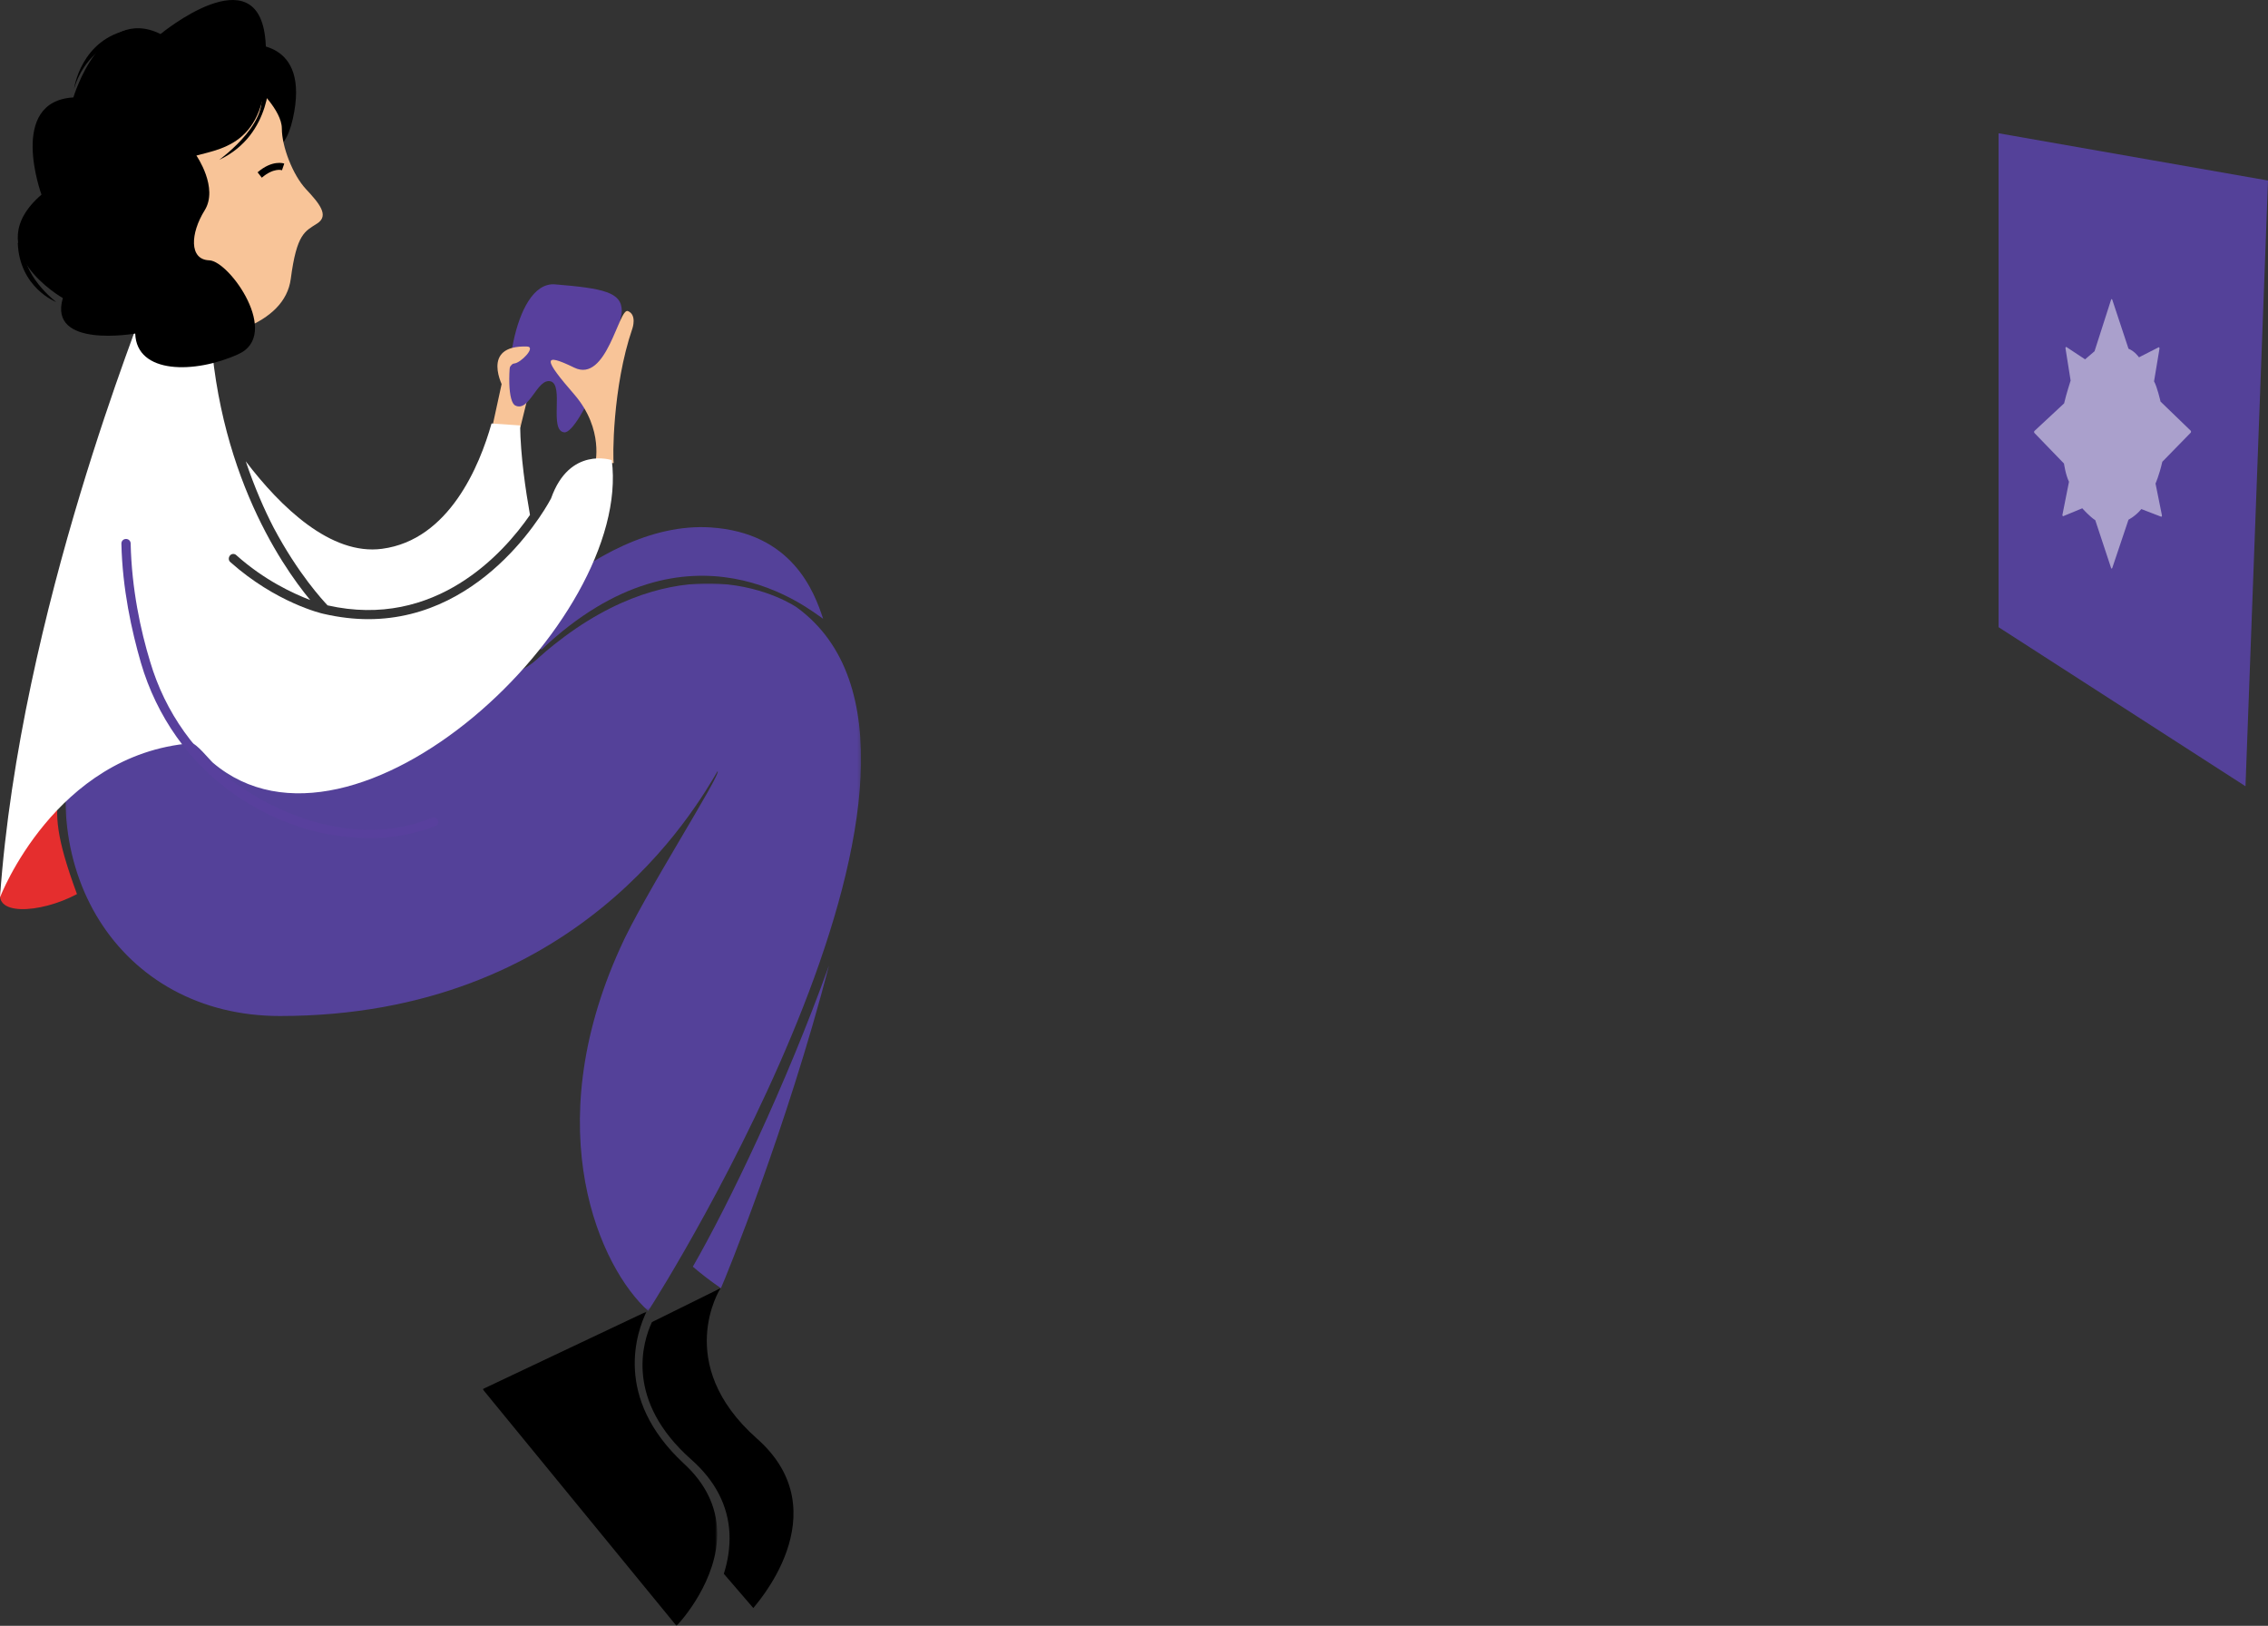 <svg xmlns="http://www.w3.org/2000/svg" xmlns:xlink="http://www.w3.org/1999/xlink" width="766" height="549" viewBox="0 0 766 549">
    <rect x="0" y="0" width="766" height="549" fill="#333333" stroke="none"/>
    <defs>
        <path id="prefix__a" d="M-0.001 0.891L79.235 0.891 79.235 107 -0.001 107z"/>
        <path id="prefix__c" d="M0.088 -0.002L268.801 -0.002 268.801 245.666 0.088 245.666z"/>
    </defs>
    <g fill="none" fill-rule="evenodd">
        <g>
            <path fill="#544199" d="M91 15.961L83.398 220.5 0 166.787 0 0 51.363 9.009z" transform="translate(675 45)"/>
            <path fill="#FFF" fill-opacity=".5" d="M38.003 56.2l-5.59 17.41-3.19 2.732-6.313-4.164c-.174-.114-.35.158-.302.465l1.728 10.874s-1.495 4.611-2.195 7.685L12.12 100.53c-.154.143-.16.518-.01.674l9.983 10.324s.548 3.844 1.696 6.149l-2.211 11.117c-.058.29.094.574.268.502l6.43-2.652s2.494 2.819 4.388 4.015l5.34 16.145c.086.262.306.262.394.003l5.486-16.32s2.393-1.196 4.338-3.586l6.683 2.579c.173.066.322-.218.264-.506l-2.16-10.7s1.247-2.733 2.293-7.344l9.589-9.819c.149-.152.147-.526-.005-.671l-10.182-9.835s-1.147-5.037-2.194-6.832l1.832-11.018c.049-.295-.111-.565-.283-.48l-6.635 3.386s-1.396-2.05-3.54-2.904L38.4 56.197c-.087-.265-.311-.262-.396.004" transform="translate(675 45)"/>
        </g>
        <path fill="#000" d="M82.738 15.117c.997-.223 22.258-2.23 16.167 24.987C92.815 67.322 71 34.973 71 34.973l11.738-19.856z"/>
        <path fill="#E52E2E" d="M18.931 267.118L22.134 256C9.212 264.45 4.904 280.348.707 299.47-3.71 309.587 13.52 308.586 26 301.916c-7.069-19.122-7.51-26.682-5.964-34.798"/>
        <path fill="#000" d="M255.656 485.778C227.016 460.444 243.35 435 243.35 435l-23.157 11.444c-3.134 6.667-9.287 26.444 13.312 46.444 8.055 7.112 12.419 15.555 12.865 24.89.224 4.778-.56 9.444-1.902 13.666L254.425 543c-.11-.112 29.759-32 1.23-57.222"/>
        <g transform="translate(163 442)">
            <mask id="prefix__b" fill="#fff">
                <use xlink:href="#prefix__a"/>
            </mask>
            <path fill="#000" d="M79.224 75.123c-.222-8.472-3.996-16.274-11.318-22.961C43.938 29.87 52.15 7.578 55.368.89L-.001 27.084 65.465 107c1.331-1.226 14.201-15.493 13.759-31.877" mask="url(#prefix__b)"/>
        </g>
        <path fill="#F8C498" d="M169.972 127.157L165 150 173.176 150 175.829 143.983 180.58 124.706 185 112.337 178.259 111 175.829 120.249 170.305 122.254z"/>
        <path fill="#58409D" d="M187.45 96.023c16.41 1.342 22.55 2.683 22.55 8.944 0 6.149-14.178 41.476-19.424 41.029-5.247-.56 0-15.875-4.578-17.217-4.576-1.23-7.144 10.51-11.945 8.161-4.91-2.236-1.228-42.035 13.396-40.917"/>
        <path fill="#F8C498" d="M207.281 156.33c-.333-.895-.555-25.48 6.33-45.483 0 0 1.556-4.582-1.555-5.811-3.109-1.118-7.107 24.473-18.1 19.11-10.993-5.365-10.216-2.683 0 9.051 10.216 11.846 6.996 23.803 6.996 23.803l6.33-.67z"/>
        <path fill="#544199" d="M182.969 219.296c50.199-47.432 91.006-12.915 95.031-10.354-3.019-9.242-10.51-29.06-38.012-30.842-40.137-2.561-79.715 44.982-87.988 58.9 11.85-3.452 22.472-10.912 29.85-17.815"/>
        <path fill="#58409D" d="M126.013 286c-24.913 0-54.071-13.889-70.606-42.889l-.111-.222c-.112-.222-11.06-27.222-9.05-59.889l3.129.222c-1.9 31 8.043 56.667 8.714 58.445 19.997 34.889 58.875 46.999 84.906 38.665l1.005 2.89c-5.586 1.89-11.619 2.778-17.987 2.778"/>
        <path fill="#FFF" d="M110.635 204.42c36.402 8.218 59.486-17.66 68.365-30.544-1.443-8.108-3.218-19.992-3.33-30.21l-9.656-.666c-3.994 14.216-14.316 39.317-36.956 42.316-17.313 2.332-34.294-14.105-46.058-29.543 2.997 8.885 6.326 16.437 9.434 22.435 8.323 15.66 16.647 24.545 18.2 26.211"/>
        <g transform="translate(22 197)">
            <mask id="prefix__d" fill="#fff">
                <use xlink:href="#prefix__c"/>
            </mask>
            <path fill="#544199" d="M247.132 8.124c-.111-.112-10.153-7.01-26.219-8.011-12.496-.779-31.016 2.114-52.326 17.913-11.157 8.344-8.368 8.233-16.847 12.461-15.062 7.455-28.228 11.015-40.389 14.91-27.446 8.9-56.566 23.364-76.314-11.35-4.909-8.567-11.157-15.576-17.851-14.352-3.793.667-8.703 14.13-11.603 20.694-18.856 55.075 12.607 105.699 66.942 105.699 100.413 0 140.355-69.984 147.83-82.668 1.45.89-25.438 42.725-32.913 59.747-28.004 61.75-6.582 108.147 9.484 122.5 4.686-7.01 118.264-187.92 50.206-237.543" mask="url(#prefix__d)"/>
        </g>
        <path fill="#F8C498" d="M52.044 116c22.578-.334 44.15-6.46 46.162-21.832 2.012-15.372 4.807-16.04 8.942-18.714 4.136-2.673.67-6.794-3.8-11.584-4.471-4.79-8.16-14.37-8.16-20.496 0-6.126-8.606-14.035-8.606-14.035L59.868 27s-34.09 16.374-33.867 17.377c.335 1.002 2.683 27.067 2.683 27.067l14.865 35.088L52.044 116zM178.04 117.016c3.128.115-2.202 5.617-4.405 5.731-2.201.115-3.592 8.253-3.592 8.253s-8.113-14.557 7.997-13.984"/>
        <path fill="#544199" d="M234 427.74c2.868 2.458 6.067 4.915 9.487 7.26 1.654-3.685 22.172-53.83 36.513-109-14.782 40.987-33.755 80.41-46 101.74"/>
        <path fill="#000" d="M88.427 60L87 58.191c4.939-4.295 8.89-3.051 9-2.938l-.768 2.26c0-.113-2.854-.904-6.805 2.487M40.615 13S29.04 16.444 25 30c0 0 2.293-17 19-20l-3.385 3zM6 82c.56 15.227 13 20 13 20S6.448 92.455 8.353 82.227L6 82zM90.981 25S92.243 45.39 74 54c0 0 20.309-14.613 12.621-25.715L90.981 25z"/>
        <path fill="#FFF" d="M206.627 155.376s-14.265-4.791-20.506 12.924c-.223.445-21.176 40.778-61.743 40.778-4.681 0-9.696-.558-15.046-1.783-.669-.111-16.16-3.788-31.54-17.492-.669-.557-.669-1.56-.112-2.228.558-.669 1.56-.669 2.118-.112 9.473 8.468 19.17 12.924 24.965 15.153C95.066 190.917 70.659 155.933 70.659 99l-21.733 3.342C48.926 104.348 6.798 205.958 0 303c0 0 18.5-48.242 64.64-52.03 1.561-.112 6.019 5.459 7.245 6.573 47.812 40.555 141.764-47.463 134.742-102.167"/>
        <path fill="#58409D" d="M130.096 282.84c-21.352 1.338-38.344-5.913-50.752-14.501-15.427-10.597-26.494-26.549-31.748-44.508-3.13-10.822-6.26-24.987-6.596-40.27 0-.892.67-1.561 1.565-1.561.894 0 1.565.67 1.565 1.562.335 15.282 3.354 29.337 6.596 39.934 5.03 16.956 15.538 32.015 30.295 42.054 19.227 13.05 43.71 19.408 64.837 10.597.783-.336 1.677 0 2.013.78.335.78 0 1.673-.783 2.009-5.254 2.008-10.955 3.346-16.992 3.904"/>
        <path fill="#000" d="M66.335 52.526s7.554 10.868 2.777 18.52c-4.777 7.652-5.333 16.635 1.555 16.857 6.888.221 24.441 25.174 9.777 31.717-14.665 6.653-34.329 6.764-34.773-6.987 0 0-29.552 5.212-24.441-11.977 0 0-28.774-16.302-7.221-34.933 0 0-11.554-31.495 10.776-32.826 0 0 9.332-31.384 29.44-21.403 0 0 32.995-27.282 35.44 2.217 2.888 34.379-13.554 36.153-23.33 38.815"/>
    </g>
</svg>
